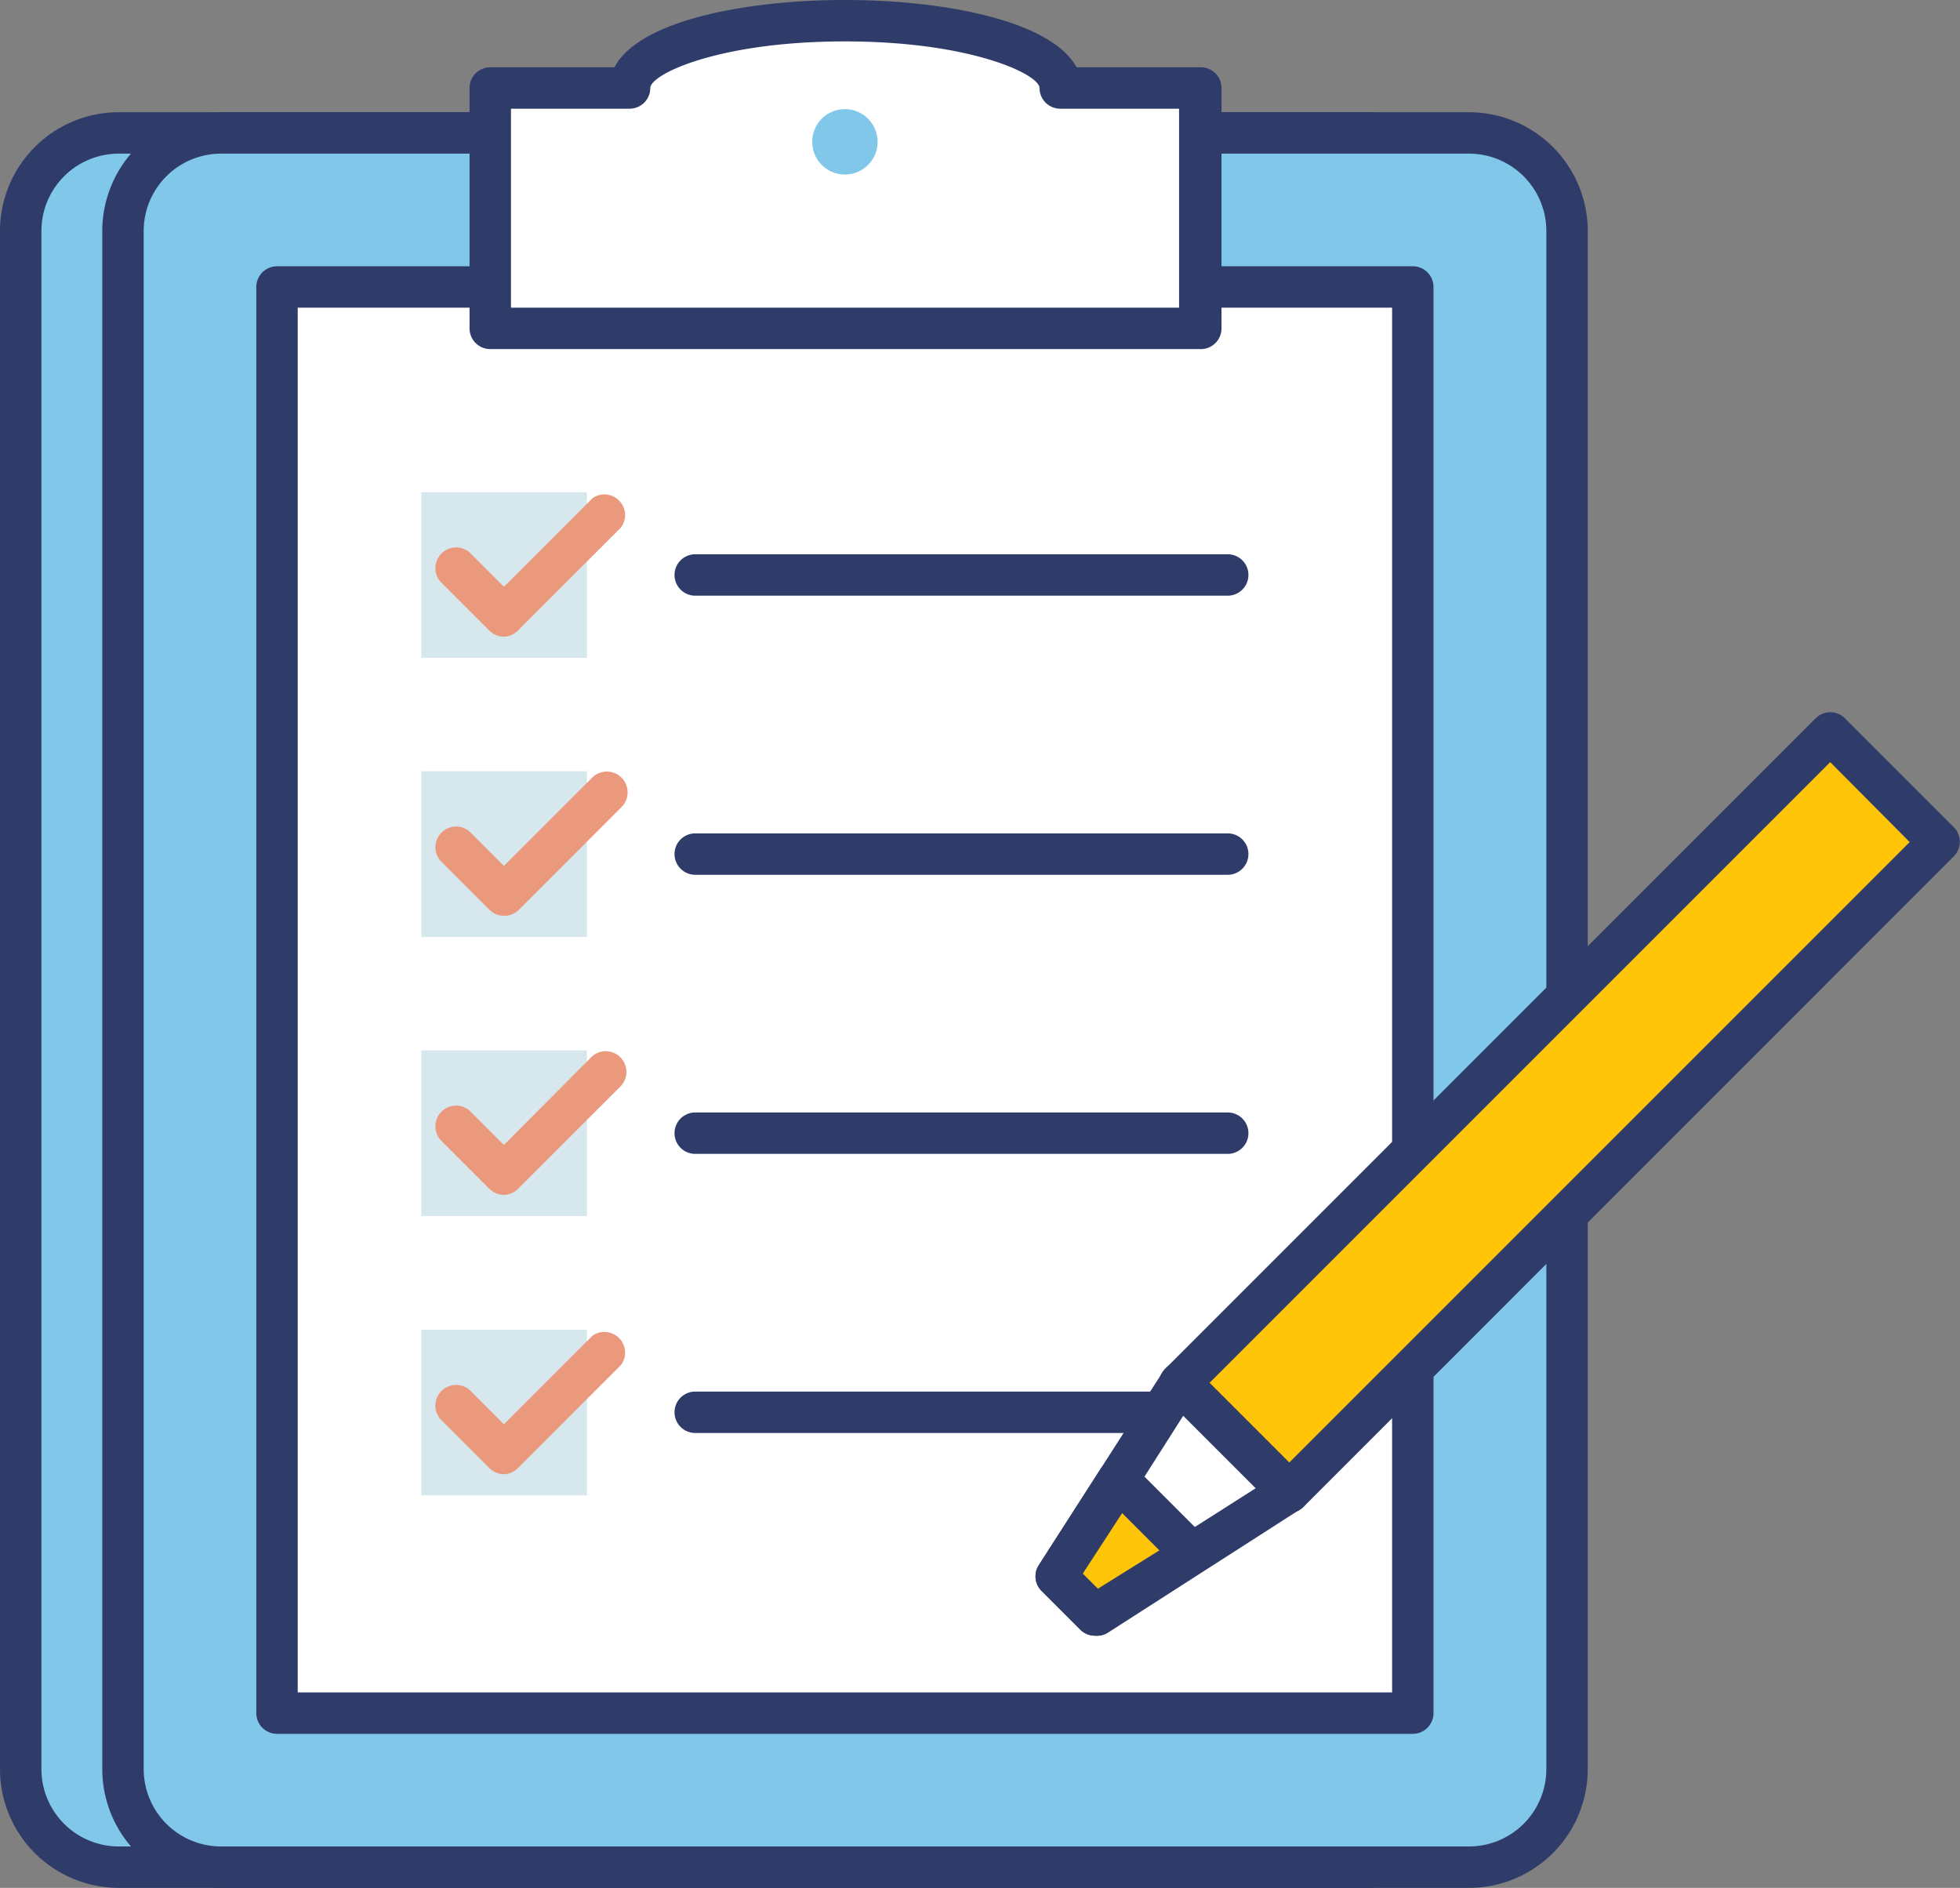 <svg xmlns="http://www.w3.org/2000/svg" viewBox="0 0 94.67 91.18"><rect x="0" y="0" width="94.67" height="91.18" fill="#808080" stroke="none"/><defs><style>.a{fill:#81c7ea;}.b{fill:#2f3c69;}.c{fill:#fff;}.d{fill:#d7e7ee;}.e{fill:#ea997d;}.f{fill:#fec508;}</style></defs><title>icon</title><rect class="a" x="-6.01" y="13.43" width="83.76" height="69.74" rx="4.74" ry="4.74" transform="translate(84.17 12.43) rotate(90)"/><path class="b" d="M66,91.18H5.74A5.74,5.74,0,0,1,0,85.44V11.16A5.74,5.74,0,0,1,5.74,5.42H66a5.74,5.74,0,0,1,5.74,5.74V85.44A5.74,5.74,0,0,1,66,91.18ZM5.74,7.42A3.74,3.74,0,0,0,2,11.16V85.44a3.74,3.74,0,0,0,3.74,3.74H66a3.74,3.74,0,0,0,3.74-3.74V11.16A3.74,3.74,0,0,0,66,7.42Z"/><rect class="a" x="-1.07" y="13.43" width="83.76" height="69.74" rx="4.74" ry="4.74" transform="translate(89.11 7.49) rotate(90)"/><path class="b" d="M70.95,91.18H10.68a5.74,5.74,0,0,1-5.74-5.74V11.16a5.74,5.74,0,0,1,5.74-5.74H70.95a5.74,5.74,0,0,1,5.74,5.74V85.44A5.74,5.74,0,0,1,70.95,91.18ZM10.68,7.42a3.74,3.74,0,0,0-3.74,3.74V85.44a3.74,3.74,0,0,0,3.74,3.74H70.95a3.74,3.74,0,0,0,3.74-3.74V11.16a3.74,3.74,0,0,0-3.74-3.74Z"/><rect class="c" x="13.38" y="13.86" width="54.86" height="68.88"/><path class="b" d="M68.24,83.74H13.38a1,1,0,0,1-1-1V13.86a1,1,0,0,1,1-1H68.24a1,1,0,0,1,1,1V82.74A1,1,0,0,1,68.24,83.74Zm-53.86-2H67.24V14.86H14.38Z"/><rect class="d" x="20.35" y="23.77" width="8" height="8"/><path class="e" d="M24.35,30.75a1,1,0,0,1-.71-.29l-2.37-2.37a1,1,0,0,1,1.41-1.41l1.66,1.66,4.28-4.28A1,1,0,0,1,30,25.47l-5,5A1,1,0,0,1,24.35,30.75Z"/><path class="b" d="M59.3,28.77H33.58a1,1,0,0,1,0-2H59.3a1,1,0,0,1,0,2Z"/><rect class="d" x="20.35" y="37.25" width="8" height="8"/><path class="e" d="M24.35,44.23a1,1,0,0,1-.71-.29l-2.37-2.37a1,1,0,0,1,1.41-1.41l1.66,1.66,4.28-4.28A1,1,0,0,1,30,39l-5,5A1,1,0,0,1,24.35,44.23Z"/><path class="b" d="M59.3,42.25H33.58a1,1,0,0,1,0-2H59.3a1,1,0,0,1,0,2Z"/><rect class="d" x="20.35" y="50.73" width="8" height="8"/><path class="e" d="M24.35,57.71h0a1,1,0,0,1-.71-.29l-2.37-2.37a1,1,0,0,1,1.41-1.41l1.66,1.66L28.62,51A1,1,0,0,1,30,52.44l-5,5A1,1,0,0,1,24.35,57.71Z"/><path class="b" d="M59.3,55.73H33.58a1,1,0,0,1,0-2H59.3a1,1,0,0,1,0,2Z"/><rect class="d" x="20.35" y="64.22" width="8" height="8"/><path class="e" d="M24.35,71.2a1,1,0,0,1-.71-.29l-2.37-2.37a1,1,0,0,1,1.41-1.41l1.66,1.66,4.28-4.28A1,1,0,0,1,30,65.92l-5,5A1,1,0,0,1,24.35,71.2Z"/><path class="b" d="M59.3,69.21H33.58a1,1,0,0,1,0-2H59.3a1,1,0,0,1,0,2Z"/><path class="c" d="M51.21,4.25C51.21,2.45,46.56,1,40.81,1s-10.4,1.45-10.4,3.25H23.68V15.86H57.95V4.25Z"/><path class="b" d="M57.95,16.86H23.68a1,1,0,0,1-1-1V4.25a1,1,0,0,1,1-1h6C30.85,1,36,0,40.81,0S50.77,1,52,3.25h6a1,1,0,0,1,1,1V15.86A1,1,0,0,1,57.95,16.86Zm-33.27-2H56.95V5.25H51.21a1,1,0,0,1-1-1c0-.65-3.29-2.25-9.4-2.25s-9.4,1.59-9.4,2.25a1,1,0,0,1-1,1H24.68ZM52.21,4.25h0Z"/><circle class="a" cx="40.81" cy="6.85" r="1.58"/><rect class="f" x="71.6" y="31.52" width="7.44" height="44.45" transform="translate(60.06 -37.52) rotate(45)"/><path class="b" d="M62.24,73.08a1,1,0,0,1-.71-.29l-5.26-5.26a1,1,0,0,1,0-1.41L87.7,34.69a1,1,0,0,1,1.41,0l5.26,5.26a1,1,0,0,1,0,1.41L62.95,72.79A1,1,0,0,1,62.24,73.08Zm-3.85-6.26,3.85,3.85,30-30L88.4,36.81Z"/><polygon class="c" points="62.24 72.08 52.89 78.03 51.02 76.17 56.98 66.82 62.24 72.08"/><path class="b" d="M52.89,79a1,1,0,0,1-.71-.29l-1.87-1.87a1,1,0,0,1-.14-1.24l6-9.35a1,1,0,0,1,1.55-.17l5.26,5.26a1,1,0,0,1-.17,1.55l-9.35,6A1,1,0,0,1,52.89,79Zm-.59-3,.73.73,7.62-4.85-3.5-3.5Z"/><polygon class="f" points="57.56 75.06 52.89 78.03 51.02 76.17 54 71.49 57.56 75.06"/><path class="b" d="M52.89,79a1,1,0,0,1-.71-.29l-1.87-1.87a1,1,0,0,1-.14-1.24l3-4.67a1,1,0,0,1,1.55-.17l3.56,3.56a1,1,0,0,1-.17,1.55l-4.67,3A1,1,0,0,1,52.89,79Zm-.59-3,.73.73L56,74.88l-1.8-1.8Z"/></svg>
